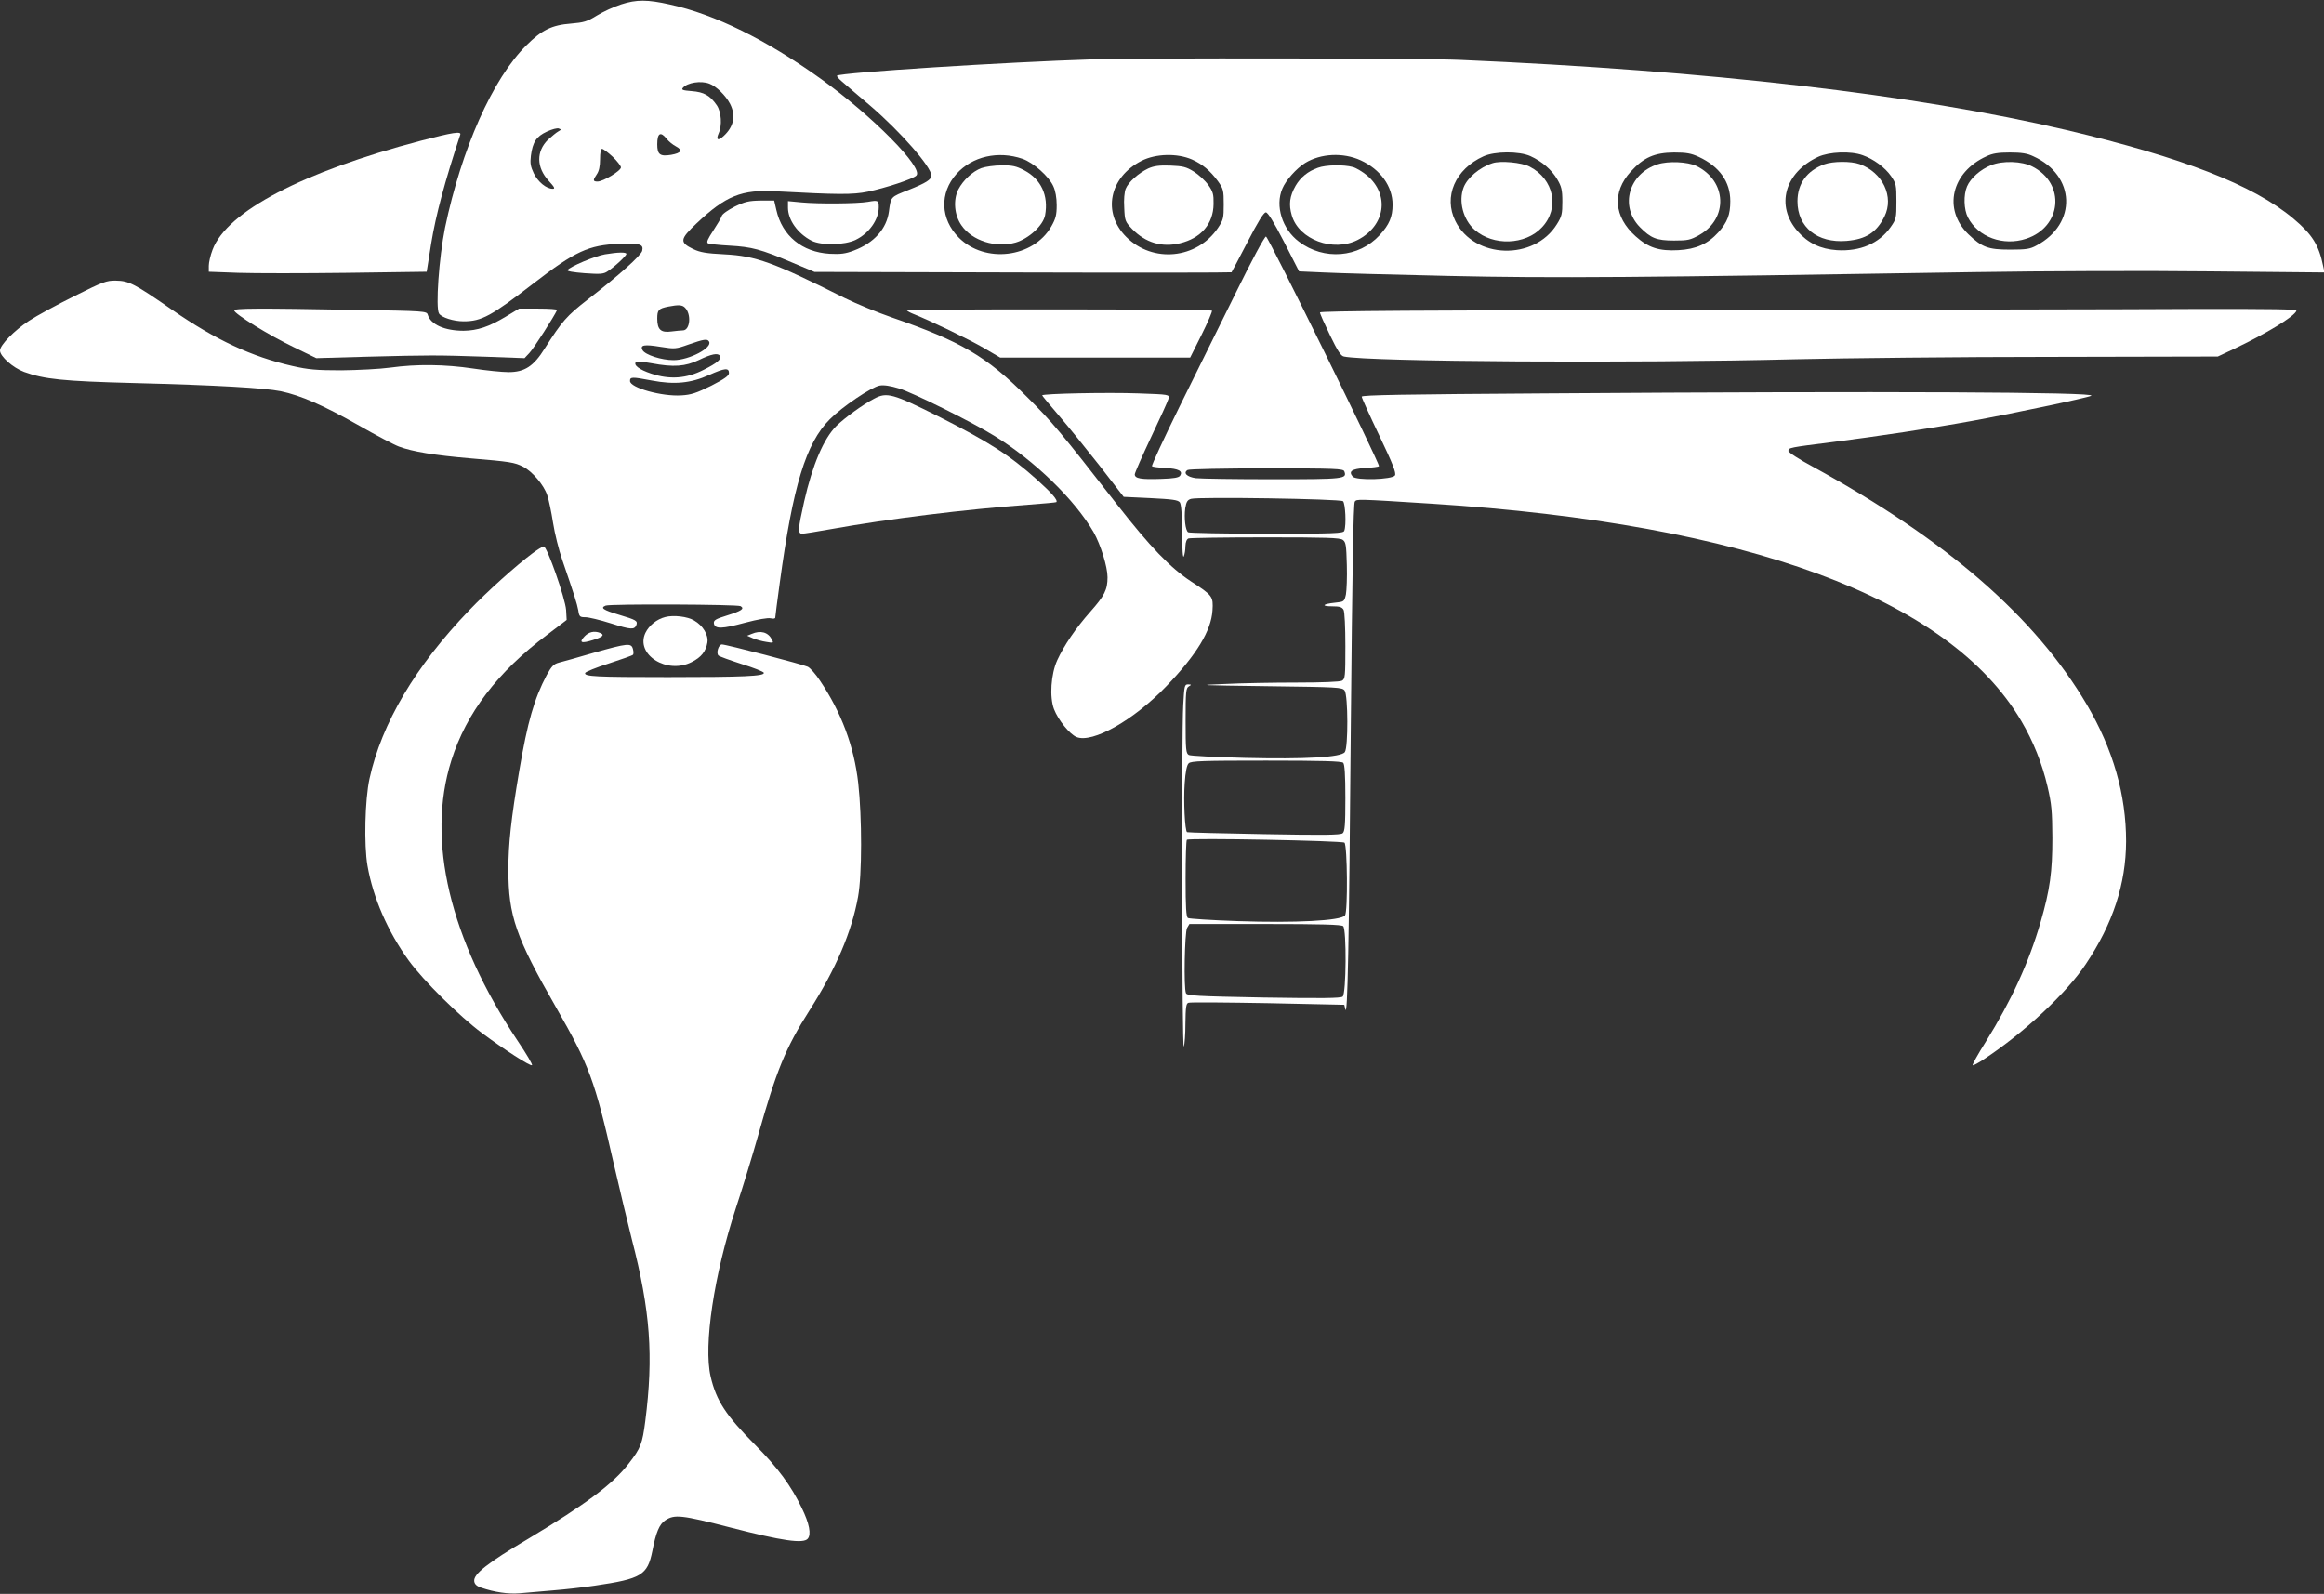 <?xml version="1.0" standalone="no"?>
<!DOCTYPE svg PUBLIC "-//W3C//DTD SVG 20010904//EN"
 "http://www.w3.org/TR/2001/REC-SVG-20010904/DTD/svg10.dtd">
<svg version="1.0" xmlns="http://www.w3.org/2000/svg"
 width="1280pt" height="878pt" viewBox="0 0 1280 878"
 preserveAspectRatio="xMidYMid meet">
<rect x="0" y="0" width="1280" height="878" fill="#333333" stroke="none"/>
<g transform="translate(0,878) scale(0.1,-0.1)"
fill="#ffffff" stroke="none">
<path d="M3422 8756 c-41 -13 -101 -41 -135 -62 -53 -33 -72 -38 -142 -44
-106 -8 -162 -36 -246 -120 -186 -184 -357 -570 -448 -1005 -33 -164 -53 -441
-33 -472 14 -22 80 -43 135 -43 100 0 152 29 387 210 228 176 302 210 470 217
115 4 136 -2 127 -39 -7 -26 -129 -136 -300 -268 -117 -91 -141 -119 -237
-270 -61 -98 -111 -130 -199 -130 -36 0 -124 9 -196 20 -154 23 -310 25 -455
5 -58 -8 -179 -14 -270 -15 -138 0 -182 4 -270 24 -224 51 -423 144 -660 308
-209 145 -240 161 -311 162 -53 1 -71 -6 -231 -86 -95 -47 -207 -108 -248
-135 -81 -53 -160 -134 -160 -164 0 -32 71 -95 133 -118 110 -40 215 -51 602
-61 466 -12 719 -27 811 -45 112 -24 231 -76 424 -185 98 -56 200 -110 227
-120 75 -28 195 -48 395 -65 217 -18 242 -22 289 -46 50 -25 115 -101 133
-157 9 -26 23 -94 32 -152 9 -58 32 -150 51 -205 66 -192 81 -240 88 -277 5
-35 9 -38 39 -38 18 0 81 -15 141 -34 110 -35 129 -36 140 -9 8 23 0 28 -97
57 -87 26 -103 38 -72 50 25 10 727 7 743 -3 23 -14 6 -26 -74 -51 -65 -20
-75 -27 -73 -44 5 -32 44 -31 173 4 68 18 125 28 140 24 14 -3 25 -2 25 4 0 5
11 92 25 193 72 532 144 768 275 899 68 69 228 177 275 186 23 4 58 -1 107
-16 76 -23 400 -184 523 -260 222 -136 445 -353 548 -531 39 -69 77 -191 77
-249 0 -69 -17 -102 -95 -190 -79 -89 -145 -186 -182 -267 -35 -77 -43 -203
-18 -269 23 -60 86 -138 124 -154 88 -36 316 93 496 281 166 173 246 305 253
416 5 77 1 83 -118 160 -114 75 -225 190 -410 427 -308 396 -356 453 -495 591
-222 222 -363 305 -742 436 -78 27 -195 75 -260 107 -395 198 -490 232 -663
241 -101 5 -134 11 -172 29 -76 37 -74 54 18 141 162 153 248 188 441 177 337
-18 419 -19 502 -2 97 20 250 70 268 89 42 41 -243 330 -528 534 -299 214
-582 354 -829 408 -123 28 -185 28 -268 1z m485 -437 c38 -14 90 -65 114 -111
33 -65 21 -125 -35 -177 -31 -29 -44 -22 -28 14 20 44 15 118 -10 155 -37 54
-71 73 -138 78 -50 4 -58 7 -49 18 24 29 100 41 146 23z m-832 -263 c-11 -6
-36 -27 -57 -46 -65 -64 -64 -152 4 -226 32 -35 37 -44 22 -44 -35 0 -81 38
-104 85 -18 38 -21 56 -16 97 10 76 30 106 88 133 28 13 58 21 66 17 14 -5 13
-7 -3 -16z m597 -41 c11 -14 33 -32 50 -41 40 -21 31 -37 -26 -47 -61 -10 -76
2 -76 58 0 62 18 73 52 30z m-298 -98 c25 -24 46 -51 46 -59 0 -19 -98 -78
-129 -78 -26 0 -26 8 -4 40 12 17 18 44 18 83 0 36 4 57 11 57 6 0 32 -19 58
-43z m399 -832 c36 -36 28 -125 -12 -125 -10 0 -38 -3 -63 -6 -58 -8 -78 10
-78 71 0 48 7 55 60 66 57 11 78 10 93 -6z m132 -186 c22 -34 -109 -103 -195
-103 -67 0 -156 29 -171 55 -15 29 9 33 101 18 76 -12 82 -12 152 13 83 29
104 33 113 17z m60 -79 c11 -18 -15 -40 -89 -77 -95 -49 -188 -55 -290 -21
-66 22 -99 48 -83 64 4 4 42 1 85 -7 123 -23 186 -18 262 18 68 33 104 40 115
23z m50 -95 c0 -15 -24 -32 -98 -70 -81 -40 -110 -50 -164 -53 -108 -7 -283
42 -283 79 0 23 9 24 119 3 126 -24 216 -15 316 30 87 39 110 41 110 11z"/>
<path d="M6020 8453 c-479 -15 -1393 -73 -1410 -90 -3 -2 9 -17 26 -31 17 -15
88 -76 159 -136 165 -142 334 -335 335 -383 0 -22 -30 -41 -125 -79 -101 -40
-98 -36 -109 -119 -13 -96 -82 -173 -193 -215 -47 -18 -73 -21 -133 -18 -152
9 -262 99 -294 241 l-12 52 -75 0 c-65 -1 -86 -6 -142 -33 -37 -19 -69 -41
-72 -52 -3 -11 -25 -47 -47 -81 -29 -44 -38 -63 -29 -69 7 -4 61 -10 119 -13
124 -7 172 -20 342 -92 l126 -53 1146 -3 c631 -2 1149 -1 1151 1 2 3 42 78 88
167 58 112 89 163 101 163 11 0 42 -50 100 -162 l83 -163 135 -6 c74 -4 385
-12 690 -19 564 -13 1055 -9 2900 21 377 6 938 8 1294 4 l629 -6 -7 32 c-24
119 -60 177 -165 265 -222 186 -608 336 -1251 488 -835 196 -1967 327 -3340
386 -200 9 -1768 11 -2020 3z m2409 -533 c64 -29 118 -76 148 -128 23 -39 28
-58 28 -122 0 -68 -3 -82 -30 -125 -125 -202 -455 -192 -559 17 -67 134 -1
287 155 357 61 28 196 29 258 1z m927 -4 c114 -53 174 -137 174 -244 0 -75
-16 -116 -66 -172 -57 -63 -123 -93 -220 -98 -106 -6 -166 14 -235 76 -121
108 -131 244 -27 357 71 78 131 104 238 105 69 0 95 -5 136 -24z m903 9 c60
-21 123 -67 157 -116 27 -40 29 -48 29 -138 0 -92 -1 -98 -32 -142 -63 -90
-168 -135 -296 -127 -90 6 -159 39 -216 104 -123 140 -72 324 113 410 61 28
179 33 245 9z m940 -6 c233 -105 243 -371 18 -491 -36 -20 -57 -23 -147 -23
-120 0 -154 13 -229 85 -141 137 -93 342 100 429 33 16 65 21 129 21 64 0 96
-5 129 -21z m-5567 -14 c60 -21 145 -97 169 -150 12 -25 19 -64 19 -105 0 -54
-5 -74 -30 -118 -100 -173 -365 -205 -509 -61 -102 102 -107 246 -13 351 87
97 230 129 364 83z m934 -4 c58 -26 100 -62 142 -119 30 -42 32 -51 32 -128 0
-76 -2 -85 -32 -130 -116 -171 -359 -195 -505 -49 -133 133 -94 328 84 419 79
40 197 43 279 7z m928 -4 c109 -50 176 -143 176 -244 0 -68 -18 -110 -71 -168
-115 -125 -307 -141 -445 -36 -92 69 -132 197 -91 292 19 46 77 111 125 141
86 53 210 59 306 15z"/>
<path d="M8220 7881 c-71 -23 -139 -81 -159 -134 -29 -76 -2 -178 61 -233 102
-90 279 -84 370 13 100 105 67 266 -67 335 -43 23 -161 34 -205 19z"/>
<path d="M9130 7875 c-159 -51 -210 -230 -99 -345 61 -62 92 -75 189 -75 77 0
90 3 140 31 160 91 151 298 -17 380 -49 23 -154 28 -213 9z"/>
<path d="M10048 7875 c-96 -35 -148 -107 -148 -204 0 -143 110 -231 270 -218
107 9 165 46 209 134 54 109 -9 243 -137 289 -48 17 -147 16 -194 -1z"/>
<path d="M10966 7870 c-58 -23 -113 -72 -132 -117 -20 -46 -18 -127 5 -171 56
-108 194 -159 321 -117 196 65 218 303 35 397 -58 31 -165 34 -229 8z"/>
<path d="M5405 7854 c-48 -18 -100 -66 -127 -118 -29 -58 -22 -142 18 -198 59
-85 189 -125 298 -94 73 22 151 94 162 150 20 109 -22 199 -115 248 -44 23
-65 28 -125 27 -39 0 -89 -7 -111 -15z"/>
<path d="M6324 7852 c-54 -26 -109 -75 -124 -112 -7 -18 -11 -59 -8 -104 3
-72 5 -77 43 -117 74 -76 164 -103 264 -79 116 28 184 107 185 216 1 54 -3 68
-29 105 -17 24 -53 57 -80 74 -42 26 -59 30 -129 33 -63 2 -90 -2 -122 -16z"/>
<path d="M7259 7856 c-55 -19 -96 -53 -123 -99 -33 -58 -39 -103 -21 -164 39
-133 228 -203 362 -135 153 78 178 248 53 355 -24 20 -60 42 -79 47 -50 14
-149 12 -192 -4z"/>
<path d="M2319 8005 c-652 -171 -1069 -390 -1148 -600 -12 -31 -21 -71 -21
-89 l0 -33 163 -6 c89 -3 359 -3 599 0 l438 6 5 31 c3 17 12 74 20 126 26 158
75 340 160 598 7 20 -40 13 -216 -33z"/>
<path d="M4780 7668 c-58 -10 -270 -12 -366 -3 l-74 7 0 -36 c0 -68 54 -143
130 -182 54 -27 181 -25 243 5 74 36 127 111 127 180 0 37 -4 39 -60 29z"/>
<path d="M6807 7168 c-85 -172 -225 -456 -312 -631 -86 -175 -154 -322 -150
-325 3 -4 37 -8 75 -10 72 -4 96 -17 80 -42 -7 -11 -35 -16 -105 -18 -110 -4
-145 2 -145 25 0 8 41 101 90 205 50 105 93 200 96 212 5 23 5 23 -167 29
-165 6 -529 -1 -529 -11 0 -2 41 -52 91 -110 50 -58 151 -183 225 -277 l133
-172 148 -7 c120 -6 150 -10 161 -23 8 -12 12 -63 13 -167 0 -94 4 -143 9
-131 5 11 9 36 9 56 1 24 7 39 17 43 9 3 199 6 423 6 336 0 411 -2 427 -14 17
-13 19 -29 22 -138 2 -68 -1 -141 -5 -163 -9 -39 -10 -40 -60 -45 -69 -7 -79
-20 -15 -20 40 0 53 -4 62 -19 6 -12 10 -95 10 -200 0 -168 -1 -181 -19 -191
-12 -6 -110 -10 -248 -10 -125 0 -307 -3 -403 -8 -159 -6 -138 -7 238 -12 395
-5 414 -6 428 -24 19 -27 20 -314 1 -339 -20 -29 -217 -40 -552 -32 -159 4
-298 11 -307 16 -16 9 -18 28 -18 189 0 160 2 180 18 189 15 9 15 10 -4 11
-20 0 -21 -7 -27 -112 -10 -170 -7 -1906 3 -1883 5 11 9 69 9 128 1 87 4 109
16 113 9 4 205 2 437 -2 l422 -9 6 -25 c12 -47 20 342 30 1565 8 842 14 1223
22 1232 12 14 4 15 428 -12 1736 -111 2845 -520 3243 -1197 65 -110 115 -235
144 -360 23 -98 26 -136 27 -283 0 -188 -13 -285 -65 -465 -64 -220 -159 -429
-302 -659 -43 -68 -75 -126 -72 -129 2 -3 31 12 62 33 220 145 455 364 561
524 150 224 221 442 222 676 0 257 -71 506 -216 753 -286 485 -773 908 -1511
1312 -73 39 -133 78 -133 86 0 18 7 19 245 49 244 31 544 76 765 116 199 36
640 128 658 139 38 20 -1124 26 -2996 13 -791 -5 -1022 -9 -1022 -18 0 -7 44
-104 97 -215 75 -157 94 -206 86 -219 -15 -23 -214 -29 -233 -6 -24 29 -5 42
69 47 38 2 73 6 76 10 8 8 -608 1261 -622 1265 -7 3 -81 -136 -166 -309z m597
-984 c16 -42 3 -44 -394 -44 -207 0 -398 3 -424 6 -49 7 -71 29 -45 45 8 5
204 9 435 9 380 0 422 -2 428 -16z m-7 -165 c13 -12 19 -132 7 -163 -5 -14
-52 -16 -428 -16 -231 0 -426 4 -432 8 -15 10 -23 79 -16 132 6 36 12 46 32
52 40 12 821 0 837 -13z m1 -1441 c8 -8 12 -66 12 -194 0 -150 -3 -184 -15
-194 -12 -10 -104 -11 -433 -5 -229 4 -420 9 -424 11 -12 8 -20 174 -13 269 4
63 12 101 22 110 12 13 77 15 427 15 307 0 415 -3 424 -12z m7 -440 c16 -15
19 -379 3 -401 -22 -29 -274 -42 -593 -31 -143 5 -266 13 -272 17 -10 6 -13
61 -13 216 0 114 3 211 7 215 11 11 856 -5 868 -16z m-7 -460 c19 -19 17 -372
-3 -388 -11 -9 -110 -10 -436 -5 -373 7 -421 10 -427 24 -13 30 -7 334 6 359
l13 22 417 0 c312 0 421 -3 430 -12z"/>
<path d="M3332 7379 c-54 -9 -194 -68 -206 -87 -4 -6 30 -12 94 -17 85 -6 104
-5 126 10 38 24 104 86 104 96 0 11 -46 10 -118 -2z"/>
<path d="M1290 7070 c0 -18 193 -138 325 -201 l127 -62 281 8 c348 9 380 9
649 0 l217 -8 28 30 c22 23 135 199 151 235 2 5 -44 8 -103 8 l-106 0 -73 -44
c-93 -56 -156 -77 -233 -78 -103 0 -181 34 -197 88 -6 20 -12 21 -398 27 -545
10 -668 9 -668 -3z"/>
<path d="M4995 7070 c3 -4 19 -13 37 -20 95 -38 304 -139 385 -186 l92 -54
523 0 523 0 63 126 c35 70 60 129 57 133 -9 8 -1685 10 -1680 1z"/>
<path d="M9378 7073 c-1566 -2 -2108 -6 -2108 -14 0 -7 25 -63 55 -125 42 -87
60 -115 77 -118 135 -29 1597 -38 2493 -15 264 6 894 13 1400 13 l920 2 85 40
c178 84 338 181 348 212 3 9 -117 11 -580 10 -320 -2 -1531 -4 -2690 -5z"/>
<path d="M4815 6584 c-65 -34 -162 -105 -209 -151 -69 -69 -131 -213 -177
-416 -34 -152 -36 -177 -11 -177 9 0 80 11 157 25 319 57 736 109 1094 135 80
6 147 12 149 14 10 10 -25 50 -106 123 -150 135 -268 210 -545 350 -250 125
-283 134 -352 97z"/>
<path d="M2934 5733 c-95 -71 -250 -211 -349 -314 -297 -309 -483 -623 -550
-929 -25 -115 -31 -364 -11 -479 31 -178 112 -363 227 -522 81 -111 279 -307
404 -400 121 -90 263 -182 275 -177 5 2 -30 62 -78 133 -375 561 -505 1107
-366 1546 82 261 255 488 526 691 l109 83 -3 55 c-5 65 -105 350 -123 350 -7
0 -34 -17 -61 -37z"/>
<path d="M3664 5381 c-47 -12 -89 -46 -109 -87 -57 -120 119 -231 255 -161 52
26 78 59 86 107 7 42 -24 94 -73 122 -36 22 -114 31 -159 19z"/>
<path d="M3220 5275 c-33 -35 -19 -41 45 -21 56 17 67 29 39 40 -31 12 -61 5
-84 -19z"/>
<path d="M4140 5288 l-25 -10 32 -14 c17 -7 51 -17 74 -20 40 -7 41 -6 30 14
-21 40 -62 51 -111 30z"/>
<path d="M3270 5184 c-85 -25 -171 -49 -191 -54 -30 -8 -41 -20 -68 -69 -69
-131 -105 -256 -151 -526 -45 -265 -60 -404 -60 -546 0 -254 41 -372 263 -759
182 -318 213 -400 316 -855 34 -148 80 -338 101 -422 102 -394 120 -642 74
-1002 -16 -124 -25 -148 -91 -233 -86 -112 -236 -224 -551 -413 -228 -135
-306 -197 -300 -236 2 -16 14 -27 38 -35 74 -25 149 -36 211 -31 35 3 118 10
184 16 66 5 170 17 230 26 259 38 291 58 318 191 20 104 39 148 71 169 51 34
89 30 361 -40 283 -73 400 -90 424 -61 20 24 9 83 -33 169 -59 123 -132 222
-257 348 -161 162 -214 243 -245 376 -40 172 18 559 140 931 36 109 90 285
120 392 102 363 152 486 285 695 146 230 232 431 267 625 22 120 22 436 1 626
-23 203 -93 390 -211 565 -23 35 -53 69 -67 76 -27 13 -449 123 -473 123 -18
0 -33 -47 -19 -61 5 -5 63 -26 128 -47 65 -20 120 -42 122 -48 6 -19 -112 -24
-528 -24 -397 0 -463 3 -456 23 2 6 60 30 130 52 70 23 130 44 133 48 4 3 4
18 0 32 -9 34 -29 32 -216 -21z"/>
</g>
</svg>
